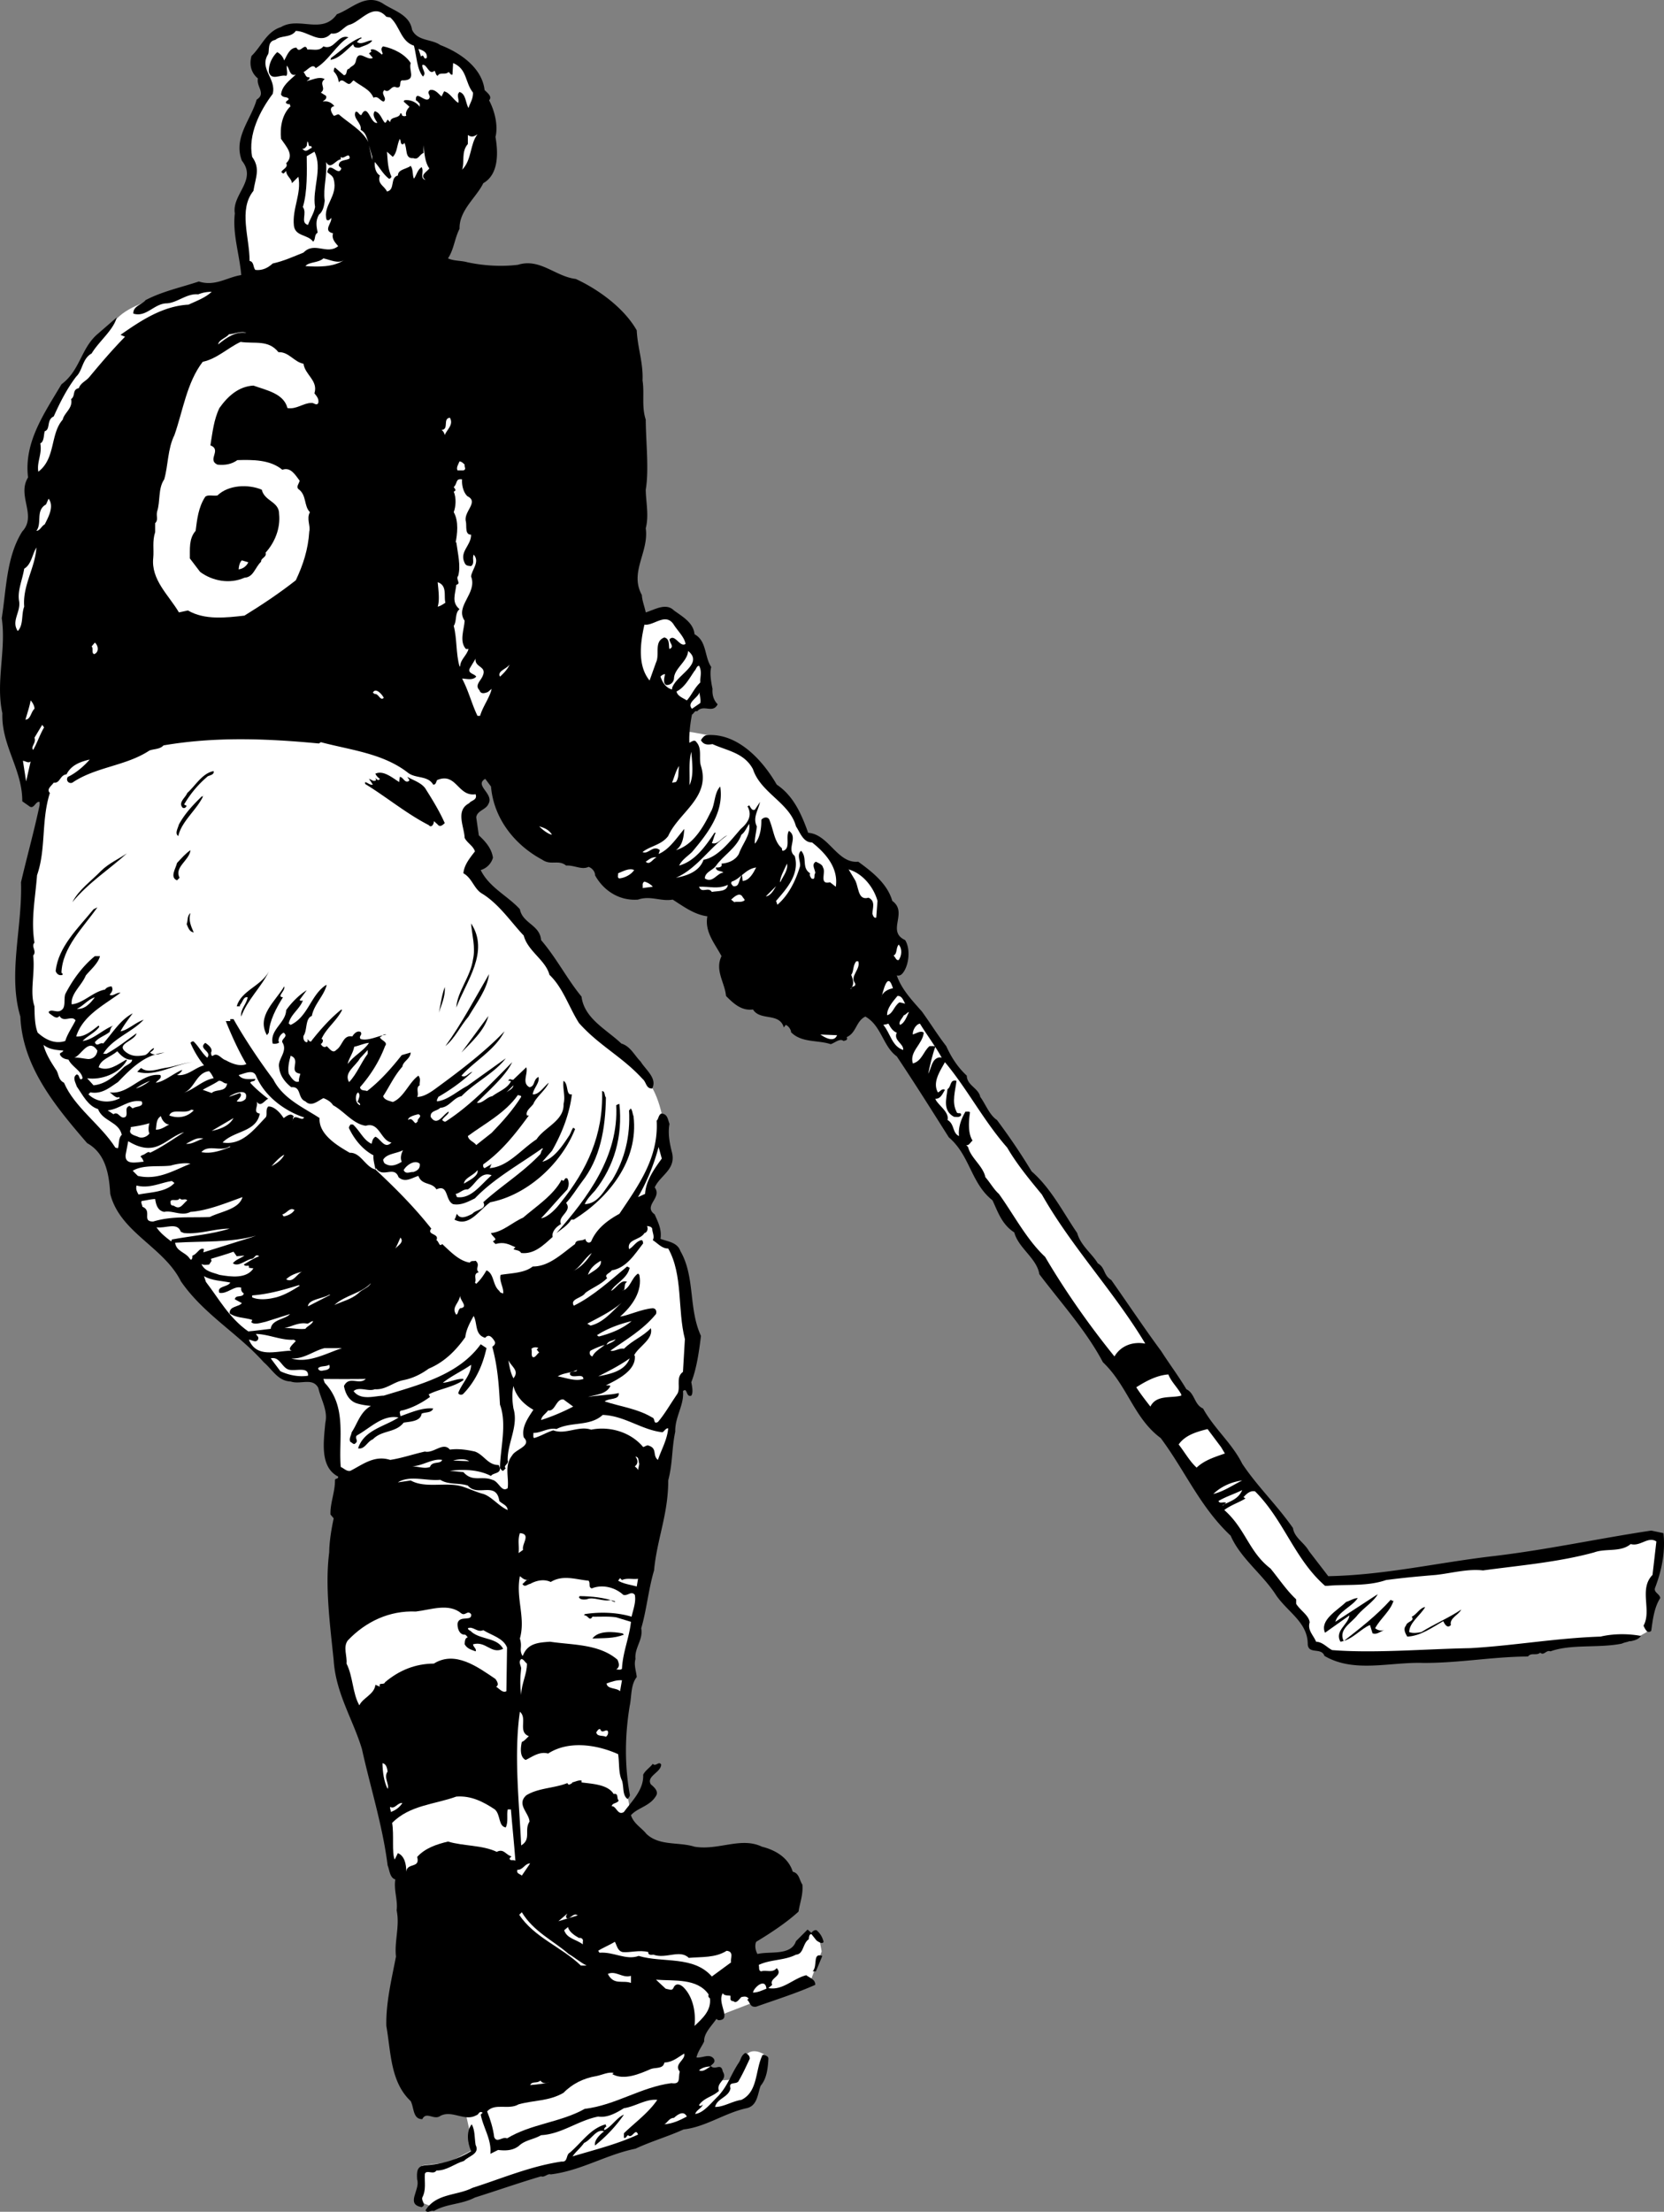 <svg xmlns="http://www.w3.org/2000/svg" width="259.158" height="344.232"><rect width="100%" height="100%" fill="#808080" stroke="none"/><path fill="#fff" d="m72.27 327.713 1.5 6.797-3.802 2-4.199.5-.3 5.703 2 .797 29.8-9.297 19.7-6.703 2-7.797s-2.227-1.476-3.2.797c-1.027 2.227-2.3 3.203-2.3 3.203l-5.7.297-35.5 3.703m53.699-27-2.199 3-7.5.797-8.3 4.203 4 5 14.3-5.5 1.7-4.5-.5-2.703-1.5-.297m-27.199-15-1.302-8-.699-9.203-6.8-16-16.7 5.703 4.7 35.297 20.8-7.797M67.77 202.01l23.198.703 9-13.5 3.5-13.5s-.476-5.226-3-8c-2.476-2.726-9.5-8.703-9.5-8.703s-4.726-9.023-7.699-12.5c-3.027-3.523-9.5-10.797-9.5-10.797l1.7-3s-2.477-1.976-2.2-4.203c.223-2.273 2-4.297 2-4.297l-3.3-5.5s-19.977-10.726-36-9c-15.977 1.774-29.2 10-29.2 10l-.5 11.297s-4.527 17.477-2.5 25.5c1.973 7.977 7 17 7 17l6.7 7 2.8 8 47.5 13.5m-33.999-157s-11.528.477-15.5 4.5c-4.028 3.977-6 7.703-6 7.703l-3.5 5.5-3 5.5s-.028 6.774-.302 7.5c-.226.774 22.301-8 22.301-8l6-22.703m72.199 68.703s6.774.774 8.801 2.297c1.973 1.477 5.2 6 5.2 6l3.3 3 2 4.703 3.7 2.5 4.8 9.797-23.3-2-15.5-4.5 11-21.797M194.77 230.51l11.198 15.203 18.801-1.703 33.5-5-1.8 15-2.7 1.5-9.3.203-22.7 2.297h-13l-4.3-2-1.5-4-14.2-18.297 6-3.203"/><path d="M64.168 4.612c.824 1.824 3.027 1.426 4.402 2.398 3.223 1.227 6.523 3.625 6.898 7 .524.528 1.227 1.028.7 1.602.925 1.726 1.425 4.023 1 5.699.425 2.426.527 5.824-1.899 7.2-1.074 2.226-3.777 4.226-3.699 7.1-.777 1.524-.875 3.227-1.8 4.602.925.422 2.023.325 3 .598 2.425.527 5.222.727 7.898.402 3.425-1.078 5.824 1.825 9 2.2 3.527 1.625 7.527 4.523 9.5 8 .125 2.722 1.027 5.023.902 7.8.324 2.024-.176 4.024.5 6.098.023 3.527.523 7.824 0 10.902.023 1.922.523 4.024 0 6 .523 3.723-2.578 6.825-.602 10.399.024.824.426 1.824.602 2.699 1.324-.375 3.125-1.574 4.398-.3 1.426 1.027 3.024 1.925 3.2 3.702 1.925 1.024 1.527 3.524 2.601 5.098-.277 1.027.024 2.527.2 3.402-.075 1.024.226 1.825.8 2.399-.777 1.523-2.176-.074-3.199 1.101-.375-.175-.477.325-.8.5-.278 1.422-.477 3.125-.403 4.399.328-.176.828-.574 1.101-.102.926 1.028.325 2.528.7 3.703 1.527 4.922-3.473 7.223-5.098 10.899-1.078 1.426-2.777 1.523-4 2.5.922.426 1.625-1.176 2.7-.301l-.2.602c1.625-.676 2.723-2.375 4-3.903-.078 1.028-.176 2.528-1.3 3.301 2.624-.773 4.222-3.473 5.398-5.898.726-1.176.527-2.977 1.5-4 .625 4.023-1.973 7.324-4.399 10.199-.777.726-1.574 1.226-2 2.101 2.426-.675 4.024-2.875 5.5-5.101h.2c-.274.523-.376 1.125-.602 1.601.926.325 1.527-.875 2.402-1.203-2.676 1.828-4.777 5.227-8 6.602 1.524-.274 3.625-.875 4.301-2.801 2.223-.375 4.125-2.875 5.797-4.8 1.027-.876 1.926-2.075 1-3.598.125.125.226.023.3-.102.227.324.426.926.903.7l.797-1.2c-.274 1.324-1.172 2.426-.5 3.8-.074.927-.375 1.927-.297 2.7.824-.973 1.023-2.473 1-3.7.324-.476 1.125-.573 1.297.102.625 1.524.726 3.325 1.902 4.297.024.227.024.426.2.403 1.226-.375.324-2.176.898-3.102 1.527 1.027-.473 2.824.902 3.902.824 2.825-1.277 5.125-2.902 7l.203.598c1.723-1.473 2.824-3.676 3.5-5.898.223-.676-.578-1.875.2-2.5 1.023 1.125.023 2.625 1.398 3.5-.176.324.125.625.199.8.726.325.328-.578.601-.8.024-.575-.675-1.375.102-1.801.422.226 1.023.426 1.098.898.527.727-.676 2.727 1.101 2.301l.899.7c.425-2.774-1.375-5.075-3.7-6.9-1.375.024-1.875-1.573-2.5-2.5-.976-3.675-5.476-5.175-6.699-8.898-1.375-2.578-4.074-2.875-6.3-3.902-.774.125-1.376.125-1.801-.598.125-.277.527-.777.902-.8 4.824-.375 8.723 3.925 10.898 7.699 2.727 1.824 3.926 4.824 4.899 7.5 3.226.226 4.527 4.824 7.8 4.5 2.227 1.625 4.528 3.426 5.301 6.101 2.524 1.825-.976 4.723 2 6.098.825 1.324.625 3.625-.199 4.902-.277.422-.574.723-1.101.598.726 2.125 2.324 3.824 3.902 5.602 1.324 1.824 2.422 3.625 3.797 5.398.828 1.824 1.828 3.324 3.203 4.602.023 1.523 1.824 1.925 2.098 3.3.824 1.125 1.425 2.825 2.601 3.598 2.024 2.727 3.723 5.227 5.399 8 3.027 2.625 4.925 6.426 7.101 9.602.524 1.925 2.324 3.222 3.2 4.699 1.226.726.824 1.824 2.101 2.601 2.625 3.723 5.223 7.625 7.797 11.098 1.226 1.926 2.726 3.926 3.902 5.902 1.324.625 1.223 2.422 2.598 3 1.726 3.125 4.527 5.422 6.101 8.598 2.426 3.625 5.325 6.324 7.899 10 .226 1.527 1.726 2.227 2.5 3.602l3 3.898c8.828-.176 16.828-2.074 25.5-3.098 8.426-.976 16.625-2.777 24.8-4l1.903.399c.324 2.926-.277 5.824-1.3 8.5-.278.726.722.926.8 1.601-.977 1.524-1.176 3.524-1.402 5.098-.575.527-.973-.273-1.2-.8 1.325-2.376-.773-5.673 1.399-7.9l.601-5.198c-1.273-.875-2.476.824-4 .398-1.574 1.324-3.875.625-5.699 1.3-5.574 1.524-11.574 2.024-17.3 2.802-2.376-.278-4.876.425-7.301.699-2.676.226-4.973.426-7.801.8-2.973 1.024-6.074.626-9.098.899h-.402c-4.774-4.176-6.375-10.176-10.899-14.7-.773-.175-1.375.427-1.8.9l.3.202c-.773.524-2.273 1.024-3.3 1.797 3.324 2.926 3.824 6.528 7.199 9.102 1.328 1.625 2.527 3.426 4 4.8v.7c.625 1.023 2.027 1.824 2.101 2.898-.375 1.227.625 2.028 1 3 1.024.027 1.727.926 2.5 1.301 6.625.527 14.524-.176 21.5-.3 6.727-.376 13.426-1.575 20.301-1.798 2.024-.476 4.324-.476 6.301-.101-.676.926-1.977.726-3 1.199-3.676.727-7.875.027-11.102 1.2-.675-.274-.976.726-1.601.202-.574.524-1.375-.078-1.899.598-5.476.027-10.773 1.027-16.3 1-5.176-.176-10.774 1.625-15.399-1.098-.476-1.375-2.476-.175-2.601-1.8.027-3.375-3.075-4.977-4.899-7.602-2.074-3.273-5.574-5.773-7.101-9.3-4.774-4.473-7.075-10.075-10.899-15.2-4.176-3.074-5.176-8.176-9-11.8-2.574-4.876-6.476-9.173-9.902-13.7-.375-2.473-3.274-4.074-3.899-6.5-1.976-1.273-2.574-3.273-3.398-5-3.375-2.676-3.477-6.973-6.8-9.8-2.575-4.075-5.278-8.376-8.102-12.598-2.176-1.575-2.375-4.778-4.899-6.2-1.476.723-1.375 2.524-2.902 3.2.226.523-.274.523-.5.597-.574-.472-1.375.328-2 .5-1.973-.672-4.574-.172-6.2-1.898.126.023-.175-.875-.8-1.102l-.297.403c-.676-2.375-3.676-.977-4.8-2.801-1.778.226-2.977-.875-4.2-2.102-.176-2.074-1.777-3.972-.703-6.199-.973-1.875-2.672-3.773-2.2-6.2-2.074-.273-3.773-1.573-5.398-2.6-1.875.327-3.476-.673-5.402 0-2.875.226-5.375-1.376-6.7-3.798.028-.476-.374-1.078-1-1.3-1.074.523-2.175-.278-3.5-.2-1.175-.976-2.374.024-3.699-.902-4.273-2.273-7.574-6.375-8-11.398l-.898-1.2c-1.777 1.024 1.422 2.325.5 3.899-.375.926-1.777 1.023-1.902 2.101l.402 2.797c1.125 1.028 2.023 2.125 2.2 3.5a2.803 2.803 0 0 1-1.903 1.903c1.328 2.722 4.226 4.023 6.101 6.097.426 2.227 3.125 2.426 3.301 4.801 2.426 2.824 4.024 6.027 6.301 8.8.422 3.427 3.922 5.126 6.2 7.302 1.425.425 2.023 1.824 3 2.8.823 1.325 2.624 2.625 1.8 4.2-.977.023-.875-.977-1.5-1.5-3.176-3.477-6.777-5.176-9.902-8.7-1.575-2.476-2.473-5.476-4.598-7.5-.578-2.277-3.375-3.675-4-6.101-1.977-2.074-3.875-4.977-6.602-6.602-1.175-.773-1.476-2.375-2.8-3.097.125-1.278.925-2.278 1.8-3.403-.273-.875-1.175-1.273-1.601-2.097-.074-1.778-1.473-4.278.703-5.403.324-.472 1.324-.472 1-1.398-2.777.426-2.977-3.477-6-2.2-.176.325-.176.723-.602.7-.875-1.477-2.773-.875-4-1.899-3.875-2.976-8.875-3.476-13.5-4.703l-.3.203c-8.176-.777-16.176-1.078-24.2.297-.574.625-1.476.528-2.199.801-3.676 2.426-8.375 2.527-12 5-.574.227-1.074-.375-.699-.898 1.223-.575 2.523-1.676 3.398-2.7-1.375.325-2.875.825-3.601 2.297-1.074.125-.973 1.426-2 1.301-.375.527-1.172 1.027-.598 1.602-1.375 4.324-.574 8.722-2 12.8-.277 3.625-.976 6.922-.402 10.5-.574.625.426 1.325-.2 2 .325 2.825-.574 5.625.2 7.899.027 1.324.027 2.926.5 4.101 1.226 1.125 2.726 1.825 4.3 1.297.325-1.074 1.028-2.074 1.602-3.199-.574-.875-1.875.426-2.5-.7-.476.626-1.074-.073-1.601-.398.027-.078-.075-.078-.098-.203.422-.574 1.324.227 2-.297.723-.476.324-1.675.598-2.5 1.125-2.175 2.625-4.277 4.601-5.902h.801c-.277 1.125-1.477 2.125-2.203 3-.672 1.625-2.375 2.824-2.2 4.5 1.825-.176 3.325-1.973 5.2-2.3.226-.376.726-.473 1-.5.328.527.027.925-.297 1.3.523.324 1.023-.375 1.7-.3-2.575 1.925-5.876 3.527-6.903 6.8 1.328.125 2.527-.973 3.5-1.7l.101.2c-.675.926-1.875 1.426-2.601 2.2 1.625-.173 3.125-1.774 4.8-2.4-.472.227-.472.727-.597 1-.777.626-1.676.825-2.3 1.602.323.825.823-.078 1.3.2 1.422-1.575 2.625-3.676 4.598-4.7-.676.922-1.375 1.825-1.899 2.797 1.125-.172 2.324-1.375 3.598-1.797-1.774 1.922-4.875 2.922-6.297 5.297h.5c1.625-.875 3.125-2.074 4.7-3.199-.278 1.227-3.278 1.625-1.7 2.902.922.723 1.824.723 3 .5.523-.175.824-.875 1.398-1.101.024.324-.375.523-.601.699.726.625 1.625.125 2.3 0-3.175.324-5.273 2.527-7.3 4.602-1.274.824-2.473 1.925-4.297 1.597l-.3.301c1.222 1.227 3.222 1.426 4.698.7.227.026.125-.173.102-.298-.477.325-.977-.375-1.5-.703 3.023.426 4.922-3.074 7.898-2.699.325.527-.476.824-.699 1.2 1.324-.173 2.625-1.376 4.098-2-.074.327-.473.624-.797.8 1.625.227 2.824-1.176 4.2-1.5a14.826 14.826 0 0 1-2.102-3.5c.125-.176.425-.375.601-.098.723.723 1.223 1.723 2 2.399.824-.977-1.476-1.375-.3-2.301.523.324 1.226.926.898 1.5.027.227.027.625.3.5.727-.574 1.325.527 2 .7.926.527 2.227 1.027 3.2.6-1.172-1.976-2.274-4.374-3.2-6.698h.7v-.301h.5c1.828 3.226 4.125 6.625 6.203 9.398 1.523 3.028 4.824 4.426 7.2 6-.177 2.625 3.023 4.426 4.698 5.403 1.727-.075 2.426 2.222 4 2.597-.074-.574-.375-1.472-.3-2.199-1.676-.875-2.973-2.473-3.801-4.2-.074-.273.125-.374.203-.6h.398c1.125 1.027 1.625 2.425 2.899 3 .125-.376.125-.774.601-1.098.825.324 1.426 2.023 2.5.898-1.675-.273-1.875-3.273-4-2.598-1.976-.277-3.375-2.277-5.101-3.203-.274-.472-.875-.875-1.5-1.097-.875.425-1.875 1.425-2.797.5-1.277-.477-.578-2.375-2.203-2.2-.973-.777-1.774-1.777-1.899-3.101-.273-1.274 1.426-2.477.5-3.899-.175-.578 1.024-.875.2-1.5-.575.325-.774.825-.801 1.297l.101.203c.024.125-.574.325-1 .2-.476-2.176 2.024-3.176 2.102-5.2.824-1.175 2.023-2.375 3.2-3.101l-1.102 1.5c.125.226.324.125.5.101-.473 1.325-1.973 2.223-2.2 3.598l.301.2c2.723-1.274 3.125-4.673 5.5-6.2h.098c-.375 1.625-1.973 3.027-2.297 4.8-1.078.427-.676 2.227-1.3 3.102-.075.325.023.922.5 1 .222-.078.124-.375.097-.5.226.223.527.625.703.2 1.324-1.676 2.922-3.477 4.598-4.801l.101.101c-.875 1.723-2.476 2.825-3.199 4.5.324.024.223.422.098.598l-.2.2c.227.327.426.527.801.402l.098-.102c.426.324.926 1.227 1.5.602 1.027-.676 1.027-2.375 2.5-2.102.226-.375.726-.973 1.3-.7.325.524-.374.626 0 1.102 1.227.325 2.626-.476 4-.703-.472-.172-.675.328-1 .403.126.523 1.325.722.801 1.398-.875 2.324-2.175 4.426-3.898 6.402.125.625.723.422 1.098.598 2.027-1.574 3.726-3.473 5.402-5.598l1.398-.402c-.074 1.027-1.175 1.324-1.3 2.2-1.274 1.425-1.973 3.027-3 4.6.226.626 1.027.727 1.5.9 1.726-.673 2.527-3.075 4-4.098.425.523.125 1.023.199 1.5-.672.324-.074 1.324-.399 1.8 1.125.024 2.325-.875 3.301-1.601 3.524-2.574 7.426-5.574 10.301-8.602-1.477 2.926-4.676 4.625-6.703 6.903.625.425 1.125-.477 1.703-.602-1.477 1.426-3.277 2.727-5.3 3.902-.075.223-.278.422-.2.7 1.625-.176 3.125-1.575 4.7-2.403l6-4.297c-1.778 2.325-4.778 3.723-6.903 5.899-1.274.226-1.875 1.726-3.297 1.8-.477.524-1.578.426-1.5 1.399 1.023 1.625 1.922-.375 2.797-.8.125.327-.774.827-1 1.3.226.227.426.324.601.2 3.825-2.473 7.024-5.876 10.301-9.2-1.074 2.227-3.676 4.426-5.5 6.3.824.227 1.524-.874 2.399-1 1.027-.773 2.324-1.175 2.902-2.3-.078-.176-.277-.074-.402-.098.226-.578.625.125.902-.3l1.898-1.801c.325.926-.773 2.426.5 3.101.926-.175.524-1.175 1.399-1.601.226.926-.774 1.726-.899 2.699.926.125 1.727-1.176 2.5-1.8-.476 1.124-1.976 2.226-2.398 3.3-.375.527-1.277 1.125-1 1.8h.297c-2.074 2.825-4.172 5.524-7.098 7.602-.074.325.024.524.2.598l1.199-.7c-.375.227-.176.727-.598.7 2.922-.074 5.023-2.875 7.5-4.5 1.223-1.875 4.324-2.875 4.2-5.5.323-1.176-.177-2.473 0-3.598.823.524.323 2.325 1.3 2.098-.375 3.125-1.578 6.125-3.102 8.8l-1.5 1.7c1.825-.473 3.125-2.473 4.2-4.098.226-.375.324-.777.601-1.203l.301.203c-2.176 5.524-7.578 10.325-13.203 11.399-1.774 1.226-3.274 3.926-5.598 2.699.223-.273.223-.574.399-.898.527 1.023 1.726.324 2.402 0 .523-.676 2.324-.676 1.7-1.801 2.823-2.574 6.124-4.574 8.898-7.5.125-.274.125-.574.402-.801l-.102-.098c-3.574 2.524-7.574 4.723-10.5 7.797-1.074.527-2.175 1.125-3.398.902-1.277-.574-.676-3.175-2.602-2.3-.675-1.176-2.273-.575-2.8-2.102-1.075.328-2.075 1.125-3.098.203-.676-1.875-2.477.223-3.5-1.402l-.102.2c3.227 3.026 6.024 5.827 8.7 9.202-.774 1.024 1.324.723.8 1.797.426.227.426 1.125.899.602 1.328 1.226 2.625 2.625 4.3 2.898.227-.375.626-.172.903-.297.824.723-.176 1.223.5 1.797-.977.227-.277 1.125-.602 1.602l.2.199c.625-.574 1.125-1.274 1.601-2.098 1.223.524.926 2.324 2 3.2.125.324.426.324.598.398.125-.875-.672-1.973-.399-2.899 1.727-.277 3.727-.277 5-1.3 2.524.023 4.524-1.977 6.602-3.5.125-.774 1.023-.375 1.598-.801.027.426.527.824.902.402.824-1.976 2.523-3.277 4.398-4.3 2.926-4.376 6.125-8.676 5.801-14.5.324-.278.223-.778.7-1.102 1.023.027 1.023.926 1.3 1.601-.277 1.524.024 3.024.399 4.5.625 2.625-1.875 3.524-2.7 5.399 1.227 1.625-1.875 2.824 0 4.2.524 1.226 1.125 2.327.899 3.8 1.125.426 2.625.527 3.101 1.902 2.325 4.024 1.227 8.922 3.2 13.2-.274 2.324-.676 5.124-1.5 7.199.125.726.324 1.625 0 2.101-.875.324-.575-1.375-1.301-.703.226 2.125-1.274 4.027-1.2 6.3-.574 2.727-.374 4.825-1.097 7.602.023 5.223-1.777 9.223-2.203 14-.875 2.926-1.172 6.223-2 9 .328 1.825-1.074 3.024-.899 4.801-.273.922.125 1.922.2 2.797-.973 1.227-.774 3.027-1.098 4.5-.777 4.727-.777 9.328 0 13.703.125.324-.176.524-.3.797-.876-.574-.575-1.875-.903-2.898-.574-1.176-.375-2.676-.598-4.102-3.277-1.473-7.676-2.172-10.902-.098-1.375-.375-2.473.524-3.5 1-.973-.476-.774-1.976-.598-2.8.426-.176.625-.477 1.098-.899-1.774-.676-.172-2.777-1.399-3.8-.976 6.722-.074 14.425.2 20.8 1.625-.976.425-2.375 1.3-3.703-.074-1.375-2.074-2.672-.5-4.098 1.926-1.175 4.325-1.074 6.399-1.902.226.527.527.027.8 0l-.097-.098c.523-.074.922-.375 1.5-.3v.3c1.723.223 4.125.325 5 1.801.824-.176.422.723.797 1-.274.524-.973.324-1.098.899.723-.075.926 1.523 1.899.898 1.226-1.672 3.125-3.473 3-5.797.324-.676 1.027-1.078 1.5-1.703.425.527.925-.473 1.3.102.024 1.226-2.375 1.824-1.601 3.101.625.524 1.226 1.125.8 1.797-.972 1.625-2.874 1.828-3.898 3 .426 1.328 1.625 1.926 2.399 2.902 2.027 1.926 5.027 1.223 7.5 2 3.726.625 7.226-1.574 10.5 0 2.125.524 4.125 1.723 4.8 3.899 1.024.226 1.024 1.324 1.5 2 .125 1.625-.375 2.726-.601 4.2-1.875 1.726-4.473 3.425-6.598 4.702-.277.625-.074 1.422.2 1.899 1.925-.477 5.226.324 6-2l1.8-1.801.598.5c.226-.274.527-.473.8-.399.626.524.926 1.125 1.102 1.801-.176.422-.777.024-1.101-.203l-.801-1c-.375.027-.375.527-.399.8-.976.626-.773 2.325-2 2.403-1.773.922-3.976.723-5.8 1.598.125.426-.075.926.402 1 .723-.274 1.723.324 2.398-.5 1.125 1.226-1.273 1.527-.699 2.601l-.601.5c2.226.426 3.824-1.476 5.902-2 .523.426 1.422.625 1.398 1.5-2.976 1.325-6.175 2.325-9.199 3.399-.976.125-.875-.574-1.402-1.098.125-.078.226-.078.203-.203-.375-.375-.676-.273-1.102-.2-.375.325-.773 1.126-1.3.602-.176.125-.274-.074-.399-.199v-.601c-.375-.075-.976.023-1.199-.399-.977 1.524 1.523 4.223-.703 4.2l-.297-.2c-.676 1.024-1.977 2.223-1.902 3.5-.375.824-.973 1.524-1.2 2.5.926.125 2.024-.676 2.7.2.324.523-.176.824-.5 1.097.726.828 1.625-.574 1.902.902.824 1.325-1.078 1.625-.602 3-.976.926-2.273 1.024-3.101 2.2.125.324.527.023.601-.102-.175.625-.976.828-1.199 1.5 1.324-.172 2.426-1.672 3.598-2.797 1.527-1.676 1.926-3.277 3.203-5.203.324-.473.324-1.074 1-1.5.324.125.723.426.7.902-.575 1.223-1.075 2.325-1.7 3.399-.277.726-1.676.027-1.3 1.2-.278 1.425-2.075 1.526-2.403 2.901 1.328.024 2.625-.875 4.101-1.101 2.625-1.274 2.125-4.676 3.301-7 .426.027.926.226.899.601-.075 1.524-.274 3.125-1.2 4.2-.476 1.226-.476 3.125-2.199 3.5-3.375.726-6.375 2.925-9.8 3.3-2.477 1.125-4.977 1.825-7.5 3-4.575.926-8.477 3.426-13.2 4-.476-.175-.976.524-1.5.301-3.476 1.024-6.875 2.223-10.3 3.297-2.176 1.125-4.376.926-6.399 2.102-.477-.176-.977.425-1.3-.102 1.624-2.672 4.925-2.273 7.3-3.5 4.625-1.473 9.023-3.375 13.898-4.098 1.024.125.625-1.074 1.301-1.402 1.926-1.672 3.223-3.773 5.598-4.398-.074.226.027.226.101.3-.175.125-.375.325-.398.5l.098.098c1.125-.574 1.925-1.972 3-2.398-1.176 1.726-2.774 3.426-4.5 4.8-.176-.777.726-1.675 1.402-2.199-1.176-.476-1.977 1.324-3.102 1.797-.574.828-1.273 1.328-1.8 2.102 3.226-.977 6.925-1.875 10.199-3.399-.375-1.078-.875.524-1.399.2l-.199-.102c-.176.125-.277.527-.601.402v-.703c1.726-1.672 3.824-3.172 5.199-5.2-1.774-.175-3.375 1.028-5.2 1.302-1.175.726-2.574 1.523-4 1.3-3.175.625-5.675 2.723-8.898 2.899-1.277.726-2.476.726-3.5 1.7-.976.726-2.074.726-3.199.6l-1.203.602c.226-2.176-1.074-3.976-1.5-6.101l.3-.301c-.574-.375-.574.324-1 .402-1.773 1.024-3.773-.875-5.597.098-.977.727-2.176-.773-2.8.5-1.477.027-1.278-1.773-1.802-2.8-3.175-2.973-3.074-7.575-3.8-11.7-.075-3.676.824-7.273 1.5-10.8-.274-2.376.625-4.774.101-7.2.223-1.473-.476-3.176-.199-4.8-.875-.274-.875-1.376-1.203-2.2-.774-6.176-2.672-12.074-4-18.098-1.375-4.578-4.074-8.675-4.399-13.8-.574-5.575-1.375-11.575-.699-16.801.024-1.676.324-3.574.7-5.301l-.5-.598c-.075-1.777.726-3.476.699-5.402.125-.273.527-.074.5-.5-2.875-1.473-2.274-5.375-2-8.398.425-1.875-.676-3.575-1.098-5.403-.875-1.672-2.777-.472-4.3-1-1.977-.074-2.778-1.773-4.2-3-3.977-4.472-9.375-7.472-12.902-12.597-2.676-5.375-9.473-7.575-11-13.602-.176-2.973-.676-6.273-3.598-7.898-5.078-5.875-10.078-11.977-10.402-19.7-1.973-6.578.324-13.777.101-20.902.926-3.973 2.024-7.875 2.899-12v-.5c-.676-.176-.875 1.324-1.7.602l-1-.7c.024-4.976-3.273-8.675-3.101-13.703-1.074-4.875.625-9.875-.098-14.797.723-4.578.723-9.578 3.2-13.5 2.324-2.476-.876-5.578.898-8.402-.672-5.473 2.527-9.973 5.203-14.5 2.922-2.176 3.023-5.574 5.598-7.8l3-2.598c-.473 1.925-2.774 3.722-3.899 5.597-1.476.828-1.375 2.625-2.402 3.602-1.473 1.926-2.574 4.125-3.5 6.199-1.172.527-.473 2.027-1.399 2.3-.175.524-.074 1.626-.699 1.9.324 1.624-.574 2.925-.3 4.402 2.726-2.075 1.824-5.875 3.8-8.102.223-1.074 1.625-1.773 1.301-3.2.723-.476.125-1.476 1.2-1.698.323-.875 1.124-1.075 1.698-1.801 1.727-2.074 3.426-4.074 5.5-6.2l-.699-.3c3.125-2.176 6.524-4.477 10.598-4.7 1.226-.574 2.625-1.074 3.601-2-.875.024-1.375.126-2.101.399-1.774-.176-3.274 1.324-4.899 1.402-1.976.024-3.175 2.223-5.199 1.598-.074-1.176 1.324-1.375 1.899-2.098 2.625-1.375 5.527-1.976 8.3-2.902 2.524.824 4.426-.676 6.602-1-.277-3.273-1.375-6.375-1-9.598-.477-2.976 3.523-5.175 1.098-8.203-1.375-3.574 1.425-6.375 2.3-9.5 1.524-.972-.074-1.972.2-3.297-1.075-.875-1.375-2.175-1-3.5 1.625-1.578 2.324-3.777 4.601-4.5 2.824-1.675 6.426 1.223 8.7-2 2.226-.777 4.425-3.277 7.101-1.703 1.625 1.125 4.223 1.727 4.598 4.102"/><path fill="#fff" d="M60.77 2.713c1.523 1.325 1.624 3.723 3.698 4.399.426 1.523.426 3.625 1.399 4.8.625-.574-.172-1.074-.098-1.8.723-.274 1.024 1.726 1.899.898.226.227.125.625.5.801.324-.676 1.125-.074 1.699-.598.226.125.328.524.601.399l.102-1.801c2.223.926 1.824 3.027 3.098 4.602.027 1.023-.473 1.625-.7 2.398-.476-.773-.375-2.176-1.398-2.5-.578.527.023 1.125-.203 1.7-.774-.473-1.274-1.575-2.2-1.798l-.398.797c-.476-.375-.976-1.172-1.8-1-.676.528.324.828-.2 1.403-.676.523-2.074-1.477-2 .199.324.125.426.426.598.5v.5c-.473-.676-1.473-1.176-2.399-1l-.101.199.902.8c-.375.427-.676.927-.5 1.4-.176.124-.777.124-.699-.298l-.203-.101c-.172.926-1.574.426-1.598 1.398l-.402-.398c-.172.226-.172.426-.399.5-.476-.375-.675-1.574-1.601-1.801-.473.625.125 1.324.402 1.8-1.074.325-1.476-3.273-2.5-1.198-.375.023-.476-.676-.902-.5-.473 1.023 1.027 1.722.8 2.8.825.422.926 1.223 1.2 1.899-.973-1.875-2.973-2.875-4.598-4.301-.277-.074-.476.227-.8.2-.274-.376-.876-1.274.101-1.5-.375-.473-.977-.876-1.8-.7.124-.176.722-.375.5-.898l-.802-.5c.926-.676-.375-1.375.602-2.102-.875-.473-1.875.125-2.8.3.124-.175.523-.175.398-.6-.575.124-.575-.473-.899-.798.524-.175 1.426-1.476 1.899-.601 2.027-1.176 3.226-3.676 5.101-4.801-1.676-.574-2.176 2.125-3.902 1.402-.672.825-1.574.422-2.5.5-.375-1.277-1.172.825-1.7-.3-1.074.023-1.472 1.222-1.898 2-.176-.477-.476-.977-1.101-1.301-.774.726-1.375 1.926-1.301 3.101.426 1.422 1.828.325 2.703.598.324-.273.023-.973.098-1.598.425.422.425 1.723 1.402 1.399-.875.824-2.176 1.726-2.3 3.101.323.625.925.223 1.198.7-.074.222-.273.222-.398.398-.176.324.223.324.297.402h.3c-.074.223.028.223.102.297-1.375 1.328-1.676 3.328-1.5 5.102.824 1.226 2.125 2.523.801 3.8.523.825-1.477 1.223-.402 1.598l.402-.398c.023.824.824 1.125.898 1.898l1-1c.524 2.625-.976 4.926-.699 7.602.223 1.726 2.125 1.324 3 2.5.426-.375.125-1.074.7-1.399-.176-.976-.376-1.777.199-2.8.625-.477.824-1.375.902-2.2-.277-1.976.422-3.875.2-6 .722 1.325 1.523-.375 2.3-.402v-.398c.422.523 1.324-.875 1.398.199-.273.426-1.773.125-1.699 1.199l.399.402c-.473 1.422-1.875-1.375-2.2.598.426.324.926.625 1 1.102.727 2.625-1.773 4.125-1.101 6.3.328.223.527-.078.703-.3.223.722-1.375 2.023.297 2.398-.274.926.426 1.527.8 2-1.773 1.426-3.675-.773-5.398 1-1.574.625-3.074 1.324-4.8 1.7-.774.726-1.676 1.124-2.7 1-.375-.376-.176-1.274-.902-1.4.027-3.573-1.774-7.976.601-10.898.325-2.078 1.125-3.476-.199-5.3-.676-3.477 1.223-7.176 3.2-9.801.624-2.375-2.176-3.875-.7-6.2.223-.574-.176-1.976 1.098-2.199.926-.777 2.426-.277 3.203-1.402 1.922.027 3.824 2.227 5.5.402 1.422.223 1.922-1.175 3-1.402 1.723-.574 3.625-3.473 5.598-1.2l.601.102"/><path d="M56.27 6.01c-.376.028-.477.426-.7.5.723.625 1.824-.375 2.398-.199-.375.625-1.375.824-2 1.102-.375.023-.875.023-.898-.403l-.102-.097c-1.074.925-2.175 2.222-3.5 2.398l.102-.3c1.523-1.075 2.922-2.575 4.7-3.2v.2m7.698 3.8c-.375 1.125.926 2.625-1.101 2.7-.973-.173-.074 1.226-1.098 1.1-.875-.476-1.074 1.024-1.902.4-.672.624.527 1.226-.098 1.8-.574-.074-.875-.973-1.601-.598-.575-1.375-1.973-1.777-3.098-2.703-.375.227-.477.828-1.102.403-.273-.176-.675-.575-1-.301l-.199.199c-.074-.574-.277-1.176-.8-1.7.023-.175.023-.476.199-.6l1.402 1.202c.625-.078.223-.976.797-1 .426-.578.926-.375 1.101-1.402.426-1.676 1.727.227 2.602-.3l-.602-.7.399-.3c-.074-.075-.172-.075-.098-.298.524-.175 1.125.325 1.5.598.125.125.125.227.301.102.125-.176-.477-.778.098-1.2 1.625.325 3.425 1.223 4.3 2.598"/><path fill="#fff" d="M66.468 9.01c-.574.426-.375-.773-.898-.199l-.402-1.2c.726.227 1.425.524 1.3 1.4m5.5 17.402c.426-1.176-.175-2.778.899-4V21.01c.625.426.926.227 1.5-.097-1.172 1.425-.875 4.023-2.399 5.5m-9.101-4 .101-.2c.524.922.024 2.524 1.399 2.399.828.324.926-.574 1.601-.801v-1.2c.125 1.227.227 2.727.899 3.602-.375.524-1.473 1.024-.7 1.7l.102.097c-.976-.273-.176-1.273-.601-2-.676.426-.774 1.227-1.2 1.801-.273-.574-.074-1.375-.5-2-.675.527-1.976.527-2 1.5-1.273.324-.375 2.227-1.699 2.5-.375-.875-1.574-1.176-1.101-2.5-.676-.375-.875-1.375-.801-2.098.828.922 1.226 1.825 2.203 2.598.223.027.324-.176.398-.3-.574-1.274-.574-2.376-.699-3.9l.899.802c.726-.676.625-1.875 1.101-2.801.223.324.024 1.023.598.8m-14.399.301c.024.223.125.223.102.297-.477.125-.875.828-1.402.203l-.098-.101c.324.125.523-.176.7-.399l.097-.703c.328.227.027.926.601.703m9.5 2.2-.5-2.301.5 1.8zm-8.898 7.3c-.176 1.024-.777 1.825-1.102 2.797-1.273-.375-.074-1.773-.8-2.797.726-2.375.625-5.578.601-7.902l1.2-.7c1.324 2.626-.376 5.825.101 8.602m4.598 8.2c-1.676 1.222-4.274 1.125-6.098 1 .523-.676 2.023-.477 2.797-1.2 1.125.223 2.328.922 3.3.2m-15.3 11.398c-1.672-.273-3.074.727-4.399 1.8.125-.773 1.227-.976 1.7-1.6.726.027 1.925-.575 2.699-.2m5 3c1.625-.074 2.426 1.527 3.902 1.8.223 1.727 2.324 2.626 1.7 4.602.425.524.726.922.601 1.5-.277.524-.676-.078-1.102 0-1.273.024-2.273 1.024-3.699.797-.574-2.273-3.277-2.773-5.3-3.5-2.274.125-3.977 1.625-5.301 3.5-.875 1.828-1.075 3.828-1.399 5.801 1.824.727-.574 2.227 1.098 3 1.226.125 2.226-.074 3.101-.7 2.426-.073 5.125-.073 7 1.5 1.325-.476 2.024.825 2.7 1.7-.075.426-.575.926-.2 1.3 1.325.927.825 2.626 1.801 3.602-.574 1.024.125 2.125-.101 3-.176 2.825-.973 5.223-2.098 7.598-2.578 2.027-5.277 3.824-8 5.5-2.875.324-6.176.727-8.8-.8l-1.403.3c-1.574-2.676-4.375-5.074-4-8.5.125-1.273-.172-2.574.3-4v-1.398c.528-.477.126-1.075.301-1.801.524-1.574.125-3.574 1.102-5 .625-2.074.523-4.774 1.598-6.899 1.324-3.777 1.925-8.175 4.402-11.402 2.223-.473 3.922-2.176 5.898-3.098 2.227.325 4.325-.375 5.899 1.598M69.27 67.713c-.075-.277-.177-.578-.5-.8 1.222-.075.124-1.778 1.3-1.903.625 1.125-.477 1.828-.8 2.703m3.097 4.598c-.074.426.328.727-.2.902h-.898c-.277-.375.125-.976.301-1.402.324.027.523.227.797.5m-.399 2.301c-.074.726.125 1.926.801 2.601 1.926.922-.676 2.422-.199 4 .125.723-.176 2.024.797 2 .027 1.723-1.875 2.625-1 4.399.226.523.625.426 1 .5.625-.477.125-1.074.402-1.801 1.024 1.125-.277 2.324-.402 3.402 1.027 2.625-2.574 4.625-1 6.899-.074 1.324-.875 3.226.203 4.398h.398c-.273 1.028-1.273 1.625-1.3 2.703h-.098c-.578-1.976-.375-4.277-.902-6.3.527-.778.125-1.977.902-2.602-1.277-1.074-.676-2.273-.5-3.8.824-.173-.176-.876.297-1.4.426-1.573-.074-3.476-.297-5.198h-.102c.227-1.176.524-3.278-.3-4.7.324-.875.425-2.175 0-3.203.527-.172.125-.472 0-.699.625-.574.226-1.375 1.3-1.2"/><path d="M40.77 76.213c.425 1.825 2.722 1.825 2.698 3.797.227 2.227-.675 4.426-2.101 6 .226.727-.774.828-.7 1.403-.972.925-1.175 2.425-2.597 2.5-2.277 1.023-4.977.523-6.902-.903l-1.598-2.097c.023-1.477-.176-3.075.898-4.301.227-1.774.426-3.676 1.5-5.301.426-.375 1.227-.074 1.899-.2 1.726-1.675 4.828-1.773 6.902-.898"/><path fill="#fff" d="M6.968 81.612c-.476.226-.773 1.023-1.3 1 .925-1.176-.176-3.176 1.5-4.102l.402-.898c.922 1.226-.078 2.926-.602 4M3.77 94.413c-.477 1.222-.075 2.824-1 3.8-1.075-1.578.523-2.976.198-4.703-.273-1.574.524-3.273.801-5 1.125-.672 1.223-2.172 1.899-3.297-.176 3.125-2.176 5.922-1.899 9.2m34.899-6.903a1.892 1.892 0 0 1-1.5 1.102c.027-.375.125-1.074.5-1.399l1 .297m30.699 6.301c-.375.227-.774.527-1.2.602.325-.977.126-2.477 0-3.801 1.528.523.926 2.125 1.2 3.199m37.403 6.402c-.876.625-1.677-1.675-2.5-.703.023.625.823 1.125 0 1.5-.177-.472.124-1.574-.802-1.797-1.675.625-.675 2.625-1.3 3.899l-1 2.8c-1.875-2.277-1.473-5.777-.801-8.699 1.426.223 3.226-1.875 4.5-.101.625 1.023 1.726 2.023 1.902 3.101m-91.902 1.5c-.074.024-.2.098-.2.098-.472-.176-.074-.875-.398-1.2l.5-.6c.426.327.723 1.226.098 1.702m89.801 5.399v.199c-.973-.273-1.473-1.074-1.801-2 .125-.176.426-.375.703-.398-.078.523-.375 1.425.2 1.699.624.023 1.124-.375 1.198-1 .024-1.574 2.125-2.676 2.2-4.301 2.527 2.027-1.875 3.727-2.5 5.8m-29.5-1.898c-.274.723-1.274 1.422-.5 2.2.226.722.925.425 1.3.3l.602-.5c-.277 1.325-1.375 2.723-1.8 4.2h-.403c-.875-1.778-1.375-3.875-2.399-5.801.727.023 1.625.324 2.2-.301-.274-.473-1.375-.473-1-1.3l.902-1.5c-.176 1.425 1.824 1.124 1.098 2.702m2.699.098c-.473-.875 1.027-1.176 1.5-1.898-.274.722-.973 1.425-1.5 1.898m31.203.902c-.977.922-1.375 2.024-2.102 2.797-.574-.375-1.476-.672-1.601-1.398 1.226-.574 2.027-2.074 2.8-3.2.227-.175.325-.777.7-.8.527.926.125 1.824.203 2.601m-49.3 2.399c-.575.523-.778-.676-1.403-.602l-.297-.199c.422-.875 1.422.227 1.7.8m49.3.802-1.3.898c-.876-.973.925-1.676 1.198-2.598-.074.422.227 1.024.102 1.7m-103.703.898c-.574.527-.574 1.625-1.399 1.7.227-.876.625-1.973.801-3 .324.327.625.925.598 1.3m1.5 2.902c-.672 1.125-1.074 2.422-1.7 3.5-.472-.476.528-1.078.2-1.902l1.203-2 .297.402m100.5 9c.125-1.675-.172-3.375.3-5.203.126 1.727.426 3.727-.3 5.203M4.77 118.51l-.7 3.102-.5-3.2c.422.024.824.426 1.2.098m101 .703c-.177.922.023 1.825-.5 2.5l-.602.098c.324-.773.625-1.973 1.101-2.598"/><path d="M33.27 120.01c.124.528-.477.625-.903.801a16.815 16.815 0 0 0-3.7 4.402l.403.2c-.176.425-.578.425-.703.199-.574-.774.527-1.477.8-2.2 1.227-1.074 2.325-3.074 4.102-3.402m28.899 1.703.101-.8c.524.023.723.925 1.301.699.422-.176-.078-.477-.102-.7.825.524 2.325.926 2.899 2 1.027 1.626 2.125 3.426 2.902 5.2-.375.324-.777.726-1.199.101-.176-.078-.277-.277-.5-.402.023.426-.375 1.125-.8.602-3.477-1.778-6.575-4.375-9.903-6.403v-.297c.426.125.828.524 1.203.399l-.602-.899c.426.125.727.524 1.102.2.023-.075-.078-.176-.102-.301.227.125.426.523.7.101-.274-.175-.575-.476-.7-.8 1.227-.575 2.625.625 3.7 1.3m-34.398 8.399c-.575-.375-.075-1.176.097-1.801.926-1.676 2.125-2.973 3.601-4.398l.102.097.2-.398c-.876 2.226-3.477 4.125-4 6.5"/><path fill="#fff" d="M115.07 132.913c-.578 1.023-1.676 1.425-2.703 1.5.226.625-.574.625-.899.597.125.727.825.426 1.2.801-.973.027-1.676 1.727-2.899.902.024-.976 1.223-1.277 1.7-1.902 1.124-1.676 3.226-2.773 4-4.898.523-.375.824-1.075 1.199-1.7.324 1.723-1.075 3.125-1.598 4.7m-29.102-3c-.574-.075-1.476-.778-2-1.301.825.226 1.524.523 2 1.3"/><path d="M29.668 132.311c-.176 1.625-2.575 2.625-1.7 4.3l-.398.4c-1.176-.473-.176-1.876 0-2.7.723-.773 1.324-1.473 2.098-2m-18.398 8.102c1.023-1.977 2.823-3.176 4.5-4.903 1.222-1.172 2.624-1.773 4-2.699-2.778 2.527-5.977 4.527-8.5 7.602"/><path fill="#fff" d="M102.27 133.413c-.575.222-1.075 1.324-1.7.699.422-.274.922-.774 1.7-.7m19.3 3.801-.102.098c.024-.773.625-1.875 1.102-2.898.223.925-.578 1.925-1 2.8m-3.8-2.203c-.477.926-1.075 2.028-2.102 2.102l-.098-.899c-.578.524-.277 1.922-1.402 1.7-.075-.176-.473-.375-.2-.7 1.426-.476 2.125-1.976 3.801-2.203m-18.999.403c-.477.722-1.477 1.222-2.302 1.3-.375-.078-.175-.476-.199-.8.723-.278 1.723-.875 2.5-.5m37.899 4.8-.2 2.598c-.375.125-.476-.273-.601-.598.027-.875.527-1.976-.598-2.5-1.777.524-1.476-1.875-2.199-2.902l-.902-1.5c2.226.625 3.925 2.824 4.5 4.902m-35-2.203-1.598.203c.125-.175-.176-.777.297-1 .527.125 1.125.524 1.3.797m11.7-.297c-.172 1.125-1.574.922-2.5 1.098-.574-.875-1.574.324-2-.8 1.625-.075 2.926.425 4.5-.298m5.903 1.797 1.597-1.597c-.274.425-.774 1.523-1.598 1.597m-3.301.602c-.476.426-1.175.125-1.601.3l-.5-.402c.426-.375 1.328-1.273 1.8-.398.126.226.325.324.301.5"/><path d="M9.57 151.413c.223.023.125.222.2.3-.575.223-.977-.175-1.102-.601.425-3.774 3.425-6.574 5.902-9.602l.598-.297c-2.176 3.125-5.473 6.223-5.598 10.2m20.598-6.301c-.676-.074-.875-.774-1.098-1.301.223-.473.023-1.273.598-1.7-.375 1.126.125 2.126.5 3m40.902 11.7c.125-2.473 2.223-4.773 2.598-7.5.425-1.875-.176-3.875-.301-5.598 2.926 4.422-.774 9.024-2.297 13.098"/><path fill="#fff" d="M139.968 149.413c-.375.125-.476-.375-.8-.7.625-.277.324-1.175.8-1.703.625.727.426 1.828 0 2.403m-6.3.199c.425 1.226-1.375 2.324-.5 3.398.226.727-.676.328-.598.903h-.102c.625-.676.426-1.375.102-2.2.422-.476.223-1.476.797-2.101h.3"/><path d="M41.867 151.213c-1.172 2.422-3.375 4.422-4.297 7-.176-1.175.824-1.875 1-3-.676-.175-.777.825-1.203 1.2v.199h-.5c.726-2.477 3.726-3.074 5-5.399m31.101 7c-1.375 1.625-2.074 3.325-3.601 4.598 2.527-3.473 4.625-7.473 6.8-11.2-.273 2.325-1.972 4.524-3.199 6.602"/><path fill="#fff" d="M139.07 153.811c-.777.125-1.676.625-1.8 1.402.222-.578.925-4.375 1.8-1.402"/><path d="M44.07 155.213c-1.078 1.723-2.078 3.625-2.203 5.5l-.297.399c-1.676-2.977 1.324-5.274 2.7-7.602.222.727-1.278 1.625-.2 1.703m24.297 2.399c.226-1.176.426-2.676.902-4 .125 1.523-.574 2.824-.902 4"/><path fill="#fff" d="M140.968 156.213c-.273-.078-.574-.175-.898-.203-.875.625-.977 1.727-1.902 2-.075-1.074.925-2.172 1.601-3 .723-.074.926.727 1.2 1.203m-126.199-1c-.677.922-1.575 1.922-2.802 1.797.926-.375 1.727-1.472 2.801-1.797m126.801 2.297c-.375.727-.676 1.727-1.402 2-.274-.472.324-.972.601-1.5.324-.074.524-.472.801-.5"/><path d="m71.867 163.811 4.203-5.7c-.578 2.227-2.676 4.126-4.203 5.7"/><path fill="#fff" d="M139.668 160.713c-.575 1.223 1.125 1.723 1 2.7-1.774-.575-1.973-2.575-3.098-3.903.223-.074.523-.074.797-.199.328.625.726 1.227 1.3 1.402m3.603-1.402c1.124 1.824 2.425 3.527 3.398 5.3-.575-.175-1.075.227-1.301.602-.375.625-.473 1.325-.797 1.899.223-1.176.625-2.875 1.098-4.2-.176-.175-.575-.074-.899-.101-.976.824-1.176 2.324-2.601 2.7-.575-1.876 1.527-2.973 1.699-4.798-.473-.375-1.172.125-1.7.297-.074-.574.426-1.574 1.102-1.699m-12.902 1.801c-.473 1.226-1.973.324-2.598-.102l2.598.102m-72.899 1.199c-.875 1.324-2.476 2.027-3.3 3.3.027-.675.824-1.675 1-2.698.824-.176 1.625-.575 2.3-.602M9.867 163.51c-.172.426-.672.227-.5.703.328.524.828.625 1.3.7.528 1.125 2.028 1.722 2.2 2.898-.473.527-.473-.273-.7-.5l-.199-.098c-.773.422-.175 1.324 0 1.899.926 1.324 1.727 3.023 3.301 3.5.723 1.925 3.223 1.925 3.7 4-.575.523-.376 1.425-.602 2.101l-.399-.101c-2.273-3.575-6.375-6.274-8-10.102-.976-.473-.773-1.473-1.3-2.098-.774-1.175-1.575-2.476-1.899-3.8.824.726 2.125.824 3.098.898m5.301 0c-.075.828-.774 1.426-1.598 1.301-.676-.074-1.477-.273-2-.2 1.125-.374 2.223-3.175 3.598-1.1m42.102.499c-1.075 1.426-1.677 3.125-2.903 4.403-.875-1.477 1.027-2.477 1.703-3.7l1.2-1.3v.597m-36.7.903c.023.625-.977.824-1.402 1.3-1.375 1.325-2.774 2.524-4.598 2.7l-1-1.102c2.125.324 5.023-.676 6.2-2.8l-.102-.099c-1.274.723-2.774 1.926-4.301 1.2.328-1.274 1.828-1.575 2.902-2.5.524.625 1.324 1.425 2.301 1.3m26.2 2.2c-.075.426-.278.726-.2 1.199-.676.324-1.277-.676-1.602-1.2-.175-.773.024-1.874.301-2.8 1.723.625-.476 2.527 1.5 2.8"/><path d="M29.968 165.311c-2.875.324-5.675 2.324-8.601 1.5l.601-.598c1.024.825 2.426.223 3.7 0 1.425-.175 2.824-.777 4.3-.902"/><path fill="#fff" d="M156.867 178.612c1.527 2.625 3.527 5.023 5.402 7.3 4.524 8.024 11.324 15.223 16.098 23.2-2.074-.375-3.875.426-4.797 2-3.875-4.774-7.676-10.176-10.8-15.5-2.876-2.676-4.876-6.574-7.2-9.801-.777-.676-1.375-1.773-2.102-2.598-.375-1.777-2.273-2.976-2.699-4.703l-.3-.297c.425.125.624-.375 1-.703-.774-1.172-.575-3.172-.399-4.398-.176-.176-.477-.074-.703-.102-.672 1.125-1.172 2.528-1 3.801-1.074-.473-.672-1.875-1.797-2.5.324-1.273-1.578-2.375-1.902-3.3.824.026 1.125-.774 1.5-1.4-.473-.273-.774.325-1.098.4-.875-1.575.324-3.274 1.098-4.7 3.527 4.227 6.027 9.125 9.699 13.3m-123.597-10.8c-1.778.324-3.075 1.824-4.802 2.3 1.825-.476 2.024-3.175 4.102-3.398.324.325.523.723.7 1.098m6.597-.398c1.328 3.222 4.527 5.523 7.5 6.5-.375.722-1.574-.778-1.797.5.125-.176-.078-.477.2-.602-.477-.773-1.278.027-1.602.2-.473-.774-1.473-1.876-2.399-1.798-.476.524-.074 1.325-.402 1.7-1.774 1.824-3.672 4.425-6.7 3.898 1.825-1.875 5.227-1.574 5.801-4.5-1.175-.176-.175-1.176-.5-1.898.625 1.023 1.227-.176 1.801-.403-.875-.672-2.074-1.672-2.8-2.5.226-.375.726-.074.8-.597-.777.023-2.074.222-2.601-.602.824-.176 2.226-.973 2.699.102m-16.5.8a7.291 7.291 0 0 1-2.2 1.2c.626-.477 1.426-.875 2.2-1.2m12 .399c-.172 1.426-1.672.824-2.399 1.5l-1.398-.5c.824-.477 1.723-.875 2.5-1.399.523-.078.824.524 1.297.399"/><path d="M148.968 168.213c-.175 1.524-.773 3.325 0 4.797.125.528.825-.074.7.602-.274.324-.676.226-1.098.199-1.777-.973-1.176-2.773-1-4.3.625-.376.324-1.575 1.398-1.298"/><path fill="#fff" d="m78.77 170.112 1.198-1.2c-.074.626-.875.825-1.199 1.2m-40.499.898c-.376.426-.876.528-1.403.403.125-.278 1.027-.875.5-1.301l-1.7.601c.626-.578 3.126-1.476 2.602.297"/><path d="M94.367 170.811c-.074 4.824-.875 9.527-3.797 13.2-.777 1.027-1.477 2.226-2.402 3.202 1.027 1.325-1.375 2.024-.801 3.297-.774.426-1.473 1.227-1.297 2-1.477 1.328-2.875 2.727-4.902 2.5-.274-.472-.774-.375-1.2-.597l.301-.301c-1.074-.477-1.777-.875-3.101-.5l-.399-.399.399-.3c-.075-.375-.575-.575-.7-1 1.825-.176 3.325-1.676 5-2.403 1.926-1.672 4.727-3.472 6-5.898.524.523.325-.477.899-.2.328.626.226 1.126 0 1.7-1.473 1.523-2.774 3.125-4.098 4.5 1.125-.176 2.426-1.574 3.098-2.5 4.027-4.977 6.625-10.477 6.402-17.301.524.027.324.727.598 1"/><path fill="#fff" d="m55.77 171.311-.102.102c.125.222.527.324.402.597-.676-.273-.777-1.172-.5-1.797l.2-.203c.425.426.124.828 0 1.301m25.398-.598c-1.274 2.024-2.875 3.825-4.598 5.598l-2.402 1.902c-.274-.476-1.176-.675-1.301-1.402 2.527-1.875 5.828-3.574 7.8-6.398.126.125.528.023.5.3m-59.097.7c.422.925-.977.722-1.402 1.097l-.5-.398c-.875.324-.176 1.125-.598 1.699-.875.527-1.078-.973-1.902-.398l-.899-.602c1.926-.176 3.223-1.773 5.301-1.398"/><path d="M96.468 171.811c.524 5.027-.773 9.625-3.8 13.5-.575.625-1.274 1.324-1.598 2.102 2.125-.075 3.023-2.176 4.297-3.801 1.926-3.176 2.828-6.774 2.601-10.801.024-.074.227-.074.2-.3.324.124.324.827.5 1.202.824 6.922-3.875 12.723-9.301 16.098h-.399c-.574.926-1.574 1.527-2.3 2.102 4.824-5.477 9.726-11.977 9.3-19.903.125-.074.325-.172.5-.199"/><path fill="#fff" d="M30.168 172.811c-.973 1.027-2.375 1.324-3.801.8.426-1.175 2.426-.175 3.402-.898.125.024.324.024.399.098m34.902 1.699-.3.301c-.376-.074-.575-.973-1.2-.5-.078-.473 1.023-.773 1.598-.898.726.324-.274.722-.098 1.097m-38.703.5c-.672.328-1.274.828-2.098.801.125-.676.024-1.676.801-2.098.125.625.723 1.325 1.297 1.297m6.601 1 3.399-2c-.672 1.227-2.074 1.727-3.399 2m-9.698-1.199c-.177.625-.177 1.227 0 1.602-.376.523-1.177.824-1.802.5-.375-.176-1.574-.375-1.101-1.2v-.3c1.125-.176 1.828-.278 2.902-.602m5.399 1.402c-1.774 1.125-3.473 2.325-5.301 3.2-.274-.375-.774.324-1.297.398l-.203.2c.226.124.426.527.5.8-.973.027-2.973.625-2.797-1.098l.398-2.101c1.227.726 2.625 1.324 4.2.898 1.625-.472 2.925-1.875 4.5-2.297m3 1c-.875.223-1.774.922-2.7.797.825-.375 1.625-1.074 2.7-.797m4.199 1.297c-1.375.528-2.973 1.125-4.5.801 1.125-1.273 3.027.027 4.402-.898l.098.097m67.203 1.801c-1.176 1.625-2.477 3.426-2.602 5.5l-1.101.5a31.672 31.672 0 0 0 3.203-7.8l.5 1.8m-40.5.5c-.676.426-1.578.824-2.402.402-.375-.175-.375-.277-.5-.703.527-.972 2.125-.972 3.101-1.5-.277.528-.476 1.227-.199 1.801m-20.3.699c.124-.074 1.124-1.375 2-1.797-.376.825-1.278 1.422-2 1.797m23.097-.398c.125.824-.473 1.125-1 1.3-.473-.074-1.172.426-1.5-.3.426-.774 1.726-1.676 2.5-1m-35.699 0c-2.575 1.023-5.075 2.625-8.2 1.898l-.8-.797c1.625-.976 4.027-.578 5.902-.8.922-.278 2.223-.477 3.098-.301m44.699 1c.226.926-1.375 1.625-2.098 2.101.024-.875 1.524-1.277 2.098-2.101m2.203.801c-1.676 1.425-3.176 3.722-5.402 3.398l-.2-.5c.625-.074 1.125-.773 1.899-.7 1.226-.773 1.926-2.874 3.703-2.198m-49.402 1.199c-1.274 1.426-3.676 1.426-5.598 1.8-.176-.374-.477-.777-.3-1.402 2.023.528 3.823-.472 5.5-.699l.398.3m5.5 5.302c-3.274.125-5.875-.176-8.801.699-1.875.023-.074-1.676-1.7-2.301.028-.273-.273-.574-.097-.898.723-.075 1.324-.278 2.098-.301.125.926.425 1.824 1.402 2 1.324-.274 2.723.726 4.098 0 2.625-.176 5.527-1.375 8.101-2.301-.574 1.926-3.375 2.227-5.101 3.102"/><path fill="#fff" d="M29.168 186.811c-.676.527-1.075 1.527-2 .902-.274-.175-.575.024-.598-.5-.176-.875 1.125-.078 1.398-.703.426.426.825-.074 1.2.301m16.699 1.5c-.274.527-1.074.926-1.7 1l-.199-.3c.727-.173 1.125-1.173 1.899-.7m-17.199 3.602c2.527.222 4.527-.676 7.101-.7-2.875.922-5.976 1.125-9 1.7l-.101.3c-.875-.675-1.676-1.277-2.301-2.203 1.426.227 3.226-.875 3.8.703l.5.2m72.903-.7c.023.625.422 1.223.098 1.797.824.528 1.425 1.328 2.402 1.301 2.324 4.125 1.422 9.527 2.598 14.102l-.301 5.097c-1.274.926-.172 2.625-1 3.602-.973 1.426-1.875 3.023-2.899 4.199-.773.426-.375-.574-.898-.7-2.277-1.374-4.875-1.675-7.402-2.5.726-.573 2.324-.175 2.199-1.3-1.375.324-3.172.324-4.797.602 1.223-.375 2.824-.375 3.5-1.7-.176-.175-.477-.078-.703-.101 1.726-.875 4.726-2.274 4.5-4.602l-.098-.098c.723-1.375 3.024-2.476 2.598-4.199-1.274 1.324-2.774 1.824-4.2 3.2-.675-.176-1.574.523-2.097.3 2.324-1.675 5.023-3.175 7.098-5.703.125-.375.027-.875-.5-.898-1.774.125-3.774 1.125-5.098 1.3 1.922-1.675 3.523-3.976 3-6.5l-.203-.199c-1.074.723-1.172 2.325-2.5 2.7.726-.075.125-1.075.8-1.403-.972-.472-1.675 1.028-2.5 1.403.528-1.075 2.528-1.875 2.903-3.602l-.402-.2c-2.575 2.126-5.274 4.626-8.301 6.102-.672-1.078 1.328-1.175 1.8-2 1.028-.777 2.426-1.277 3.403-2.3-.578-.575.523-.778.7-1.2 2.323-.375 3.624-2.578 4.898-4.203-.075-.172.027-.472-.301-.5-.875.227-1.172 1.028-1.899 1.403-.375-1.575 1.727-1.375 2.399-2.5.426-.075.625-.676.402-1.102.324.027.723.125.801.402m-61.703 1.098c-1.074.426-2.274.727-3.399 1.102l-4.8 1.5.101-.5c-.676-.375-1.074.824-1.8 1 .023.222-.075.925-.399.5-.676-1.075-2.078-1.075-2.3-2.5 4.323-.278 8.722.023 12.597-1.102m21.703 2c.223-.375.523-1.074.797-1.7.625.727-.375 1.227-.797 1.7m-24.703 1.199 1.203-.098c-.578.426-1.375.625-1.8 1.2.823.625 1.925-.477 2.898-.7.527.024.527-.875 1.199-.402-.875.328-1.774.926-2.399 1.3.227.325.524.126.801.2v.3l.7.102c-1.075 1.625-3.477 1.325-5.301 1-.973-.375-2.274-.476-2.801-1.699.328.223.828.125 1.203.098l.398-.598c-.074.024-.074-.175-.101-.3 1.226-.375 2.328-.676 3.5-1.102l.5.7m52.403 2.3c1.124-.574 1.722-1.973 2.898-2.8-.774 1.226-1.676 2.226-2.899 2.8m4.301-1.598c.223 1.024-1.277 1.625-2 2.2.324-1.075 1.125-1.676 2-2.2m-46.5 1.7c-.777.222-1.375 1.824-2.5 1.199.523-.574 1.523-.977 2.5-1.2m-11.203 1.7c-.375.726-2.172.523-1.7 1.601 1.227.223 2.325-1.175 3.403-.8-.078.425.125.722.398.898-.175.727-1.273.125-1.398.902l1.098.598c-.473.625-1.973.426-1.899 1.602 1.024.722 2.324.625 3.5 1 .024.222-.176.222-.101.398.527.426 1.527.027 2.199-.098l3.8-1.203c-.675.828-2.874.828-3 2.3-1.175.126-2.472.325-3.5.403-2.972-2.078-4.574-5.078-6.597-7.703l-.3-.898c1.222.726 2.823.726 4.097 1m19.903 1.699c-1.075.926-2.477 1.227-3.7 1.8 1.723-1.573 4.125-1.773 5.7-3.398-.376.723-1.376.922-2 1.598"/><path fill="#fff" d="M46.668 200.112c-.973.625-2.575 1.625-4.098 1.898-.977.227-2.375.328-3.3-.098v-.3c2.523-.176 4.925-.875 7.3-1.602l.098.102m1.3 3.199c.024-1.074 2.227-1.176 3.301-1.8h.2l-3.5 1.8m23.699.301c-.375.324-.274.824-.598 1-.875-1.176.523-1.774.598-3.102-.176.828 1.425 1.926 0 2.102m25.199-.899c-1.574 1.422-2.875 3.125-4.899 3.598l-.5-.3c1.825-.973 3.727-1.876 5.399-3.298m-21.297 5.5c.625-.777 1.223.125 1.5.598.125.426-.176.625-.402.8.824 3.024 1.027 5.825 1.199 9 1.125 3.024.027 6.927 0 9.9.226.226.328.425.5.402l.402-.403c-.476-.375.524-.672.301-1.199-.078-2.676 1.723-5.375.898-8.098-.175-1.078-.273-2.277 0-3.5.426 1.723 1.727 2.922 3.102 3.7-.875 1.324-1.875 2.722-1.5 4.3 1.324 1.325-1.277 1.825-1.8 2.797-1.278 1.625-.477 3.328-.7 5.102-.977.726-1.375-1.074-2.402-1.301-1.676-.676-3.075.426-4.5-1.2l-2.098-.198c2.223-.278 4.523-.176 6.398.8.325-.578 1.926-.277 1.2-1.703-1.676.027-2.274-1.574-3.7-2.097-1.273-.278-2.574-.477-3.898-.301-1.078-1.274-2.477.625-3.902.3-1.875.426-3.575 1.024-5.399 1.301-2.476-.777-4.277.723-6.199 1.7-.578.125-.977-.375-1.5-.602-.375-4.375 1.023-9.375-2.5-13.098l-.203-.601c2.125.023 4.426.023 6.601 0-1.074 1.023-2.574-.574-3.398 1.101.223 1.223.824 2.325 2 2.7.723.222 1.422.324 2.2.398-1.677.926-2.075 2.727-3 4.102-.075.523-.477 1.023-.2 1.5.324.125.523.523.797.199.527-.375-.172-.774.203-1.2 2.125-1.175 4.023-3.277 6.5-2.8-2.176 1.426-5.375 1.926-6.3 4.8 1.023.223 1.425-1.074 2.3-1.402 1.422-1.472 3.523-.972 4.797-2.597 1.027-.176 2.625-.176 2.8-1.403.626-.273 1.528-.074 1.801-.797-1.675-.175-3.476.625-5.101 1.2.027-.278-.375-.875.3-.903 1.528-.375 3.028-1.172 4.301-2.097l-.199-.403c1.723-.875 3.723-1.074 5.399-2.199v-.2c-1.075-.073-2.075.524-3.2.602 1.325-1.078 2.926-1.777 4.399-2.8.027 1.523-1.473 2.925-2 4.398.125.324.625.324.8.102 1.926-1.977 3.028-4.477 3.602-7.102l-.902-.598c-3.473 4.825-9.672 6.325-15.098 8-1.375.024-3.574.825-4.699-.703.824-.773 2.324.125 3.297-.297 1.726.125 2.828-1.078 4.402-1.402 1.426-.273 2.723-.875 4-1.8 2.324-.973 4.125-2.673 5.7-4.9.124-1.175.726-2.273 1.3-3.3.625 1.125.125 2.926 1.801 3.402m-26.8-2.601c-.177.523-.977.824-1.2 1.199-1.176.125-2.176-.176-3.3-.098 1.222-.277 2.323-.976 3.597-.703.328-.074.527-.375.902-.398m49.598 0c-1.473 1.226-3.274 1.926-5.098 2.398l-.3-.199c1.624-1.074 3.624-1.773 5.398-2.2M45.77 208.51l.3.203c-.375.422-1.477 1.325-.602 1.5-2.476.024-5.476 1.223-6.699-1.703.524.027 1.024.528 1.399 0 .226-.472-.176-.574-.301-.898 1.926.023 3.926 1.023 5.902.898m48.699.801c.227-.676.926-.574 1.399-.898-.172.425-.973.625-1.399.898m-.3 0c-.575.527-1.575 1.027-1.899 1.8-.375-.073-.574-.573-.3-.898a12.171 12.171 0 0 1 2.199-.902m-10.301.5c-.172.027-.172.227-.297.2l.398.5c-.375.226-.574.827-1 .702-.273-.277-.074-.777-.199-1.3.324-.278.824-.278 1.098-.102m-30.597 0c-2.477.824-5.278 2.426-7.903 1.602 2.027.125 3.426-1.176 5.203-1.602h2.7m-8 3.402c1.023.125 2.823-.476 2.698.899-1.375.226-2.976-.074-4.3-.7l-1.5-2c1.527-.374 1.726 1.723 3.101 1.801m47.899 1c1.527-.777 3.324-1.675 4.902-2.8-.777 2.023-3.078 2.425-4.902 2.8"/><path fill="#fff" d="M79.968 214.51c-.476-.875-.574-1.672-.8-2.797.625 1.125 1.726 1.625.8 2.797m-28.698-2.097c.323.722-.477.824-1 .898-.278.125-.778-.074-.7-.398.422-.375 1.125-.176 1.7-.5m38.597.8c-.074.524-1.172-.078-1.098.7.426.722 2.024-.278 2.098.699-1.274.426-2.672-.176-4-.399.926-.578 1.926-.476 3-1m94.101 3.797v.203c-1.574.422-3.875-.175-4.8 1.7-.676-.875-1.473-1.875-2.2-3 1.524-.977 3.227-1.875 5-2 .426 1.125 1.426 2.023 2 3.097m-94.698 1.903a31.527 31.527 0 0 1-5 2.097c.124-.672.624-.875 1.097-1.5 1.125.227 1.226-1.875 2.402-1.699l1.5 1.102m13.899 4c.324-.176.527-.676.902-.602-.176 1.824-1.078 3.324-1.602 4.902-.875-.675-.074-1.777-1.398-2.203-.277-.172-.578.125-.902.203-1.973-2.375-5.274-3.277-8.098-2.703-1.977-.672-3.977.828-5.902.102-1.075.324-1.973.926-3 1.199-.176-.176-.075-.473-.098-.8 1.223.026 2.324-.876 3.598-.598 2.226-1.176 5.226-.375 7.199-2.2 3.426.125 6.027 2.325 9.3 2.7m87.001 2.3.601 1c-1.476.524-3.176 1.024-4.402 2.2-1.074-.977-1.774-2.278-2.797-3.602 1.023-1.473 2.824-1.973 4.5-2.398l2.098 2.8m-90.598 2.598-.203 1c-.074-.273-.274-.375-.5-.598.527-.375.527-.976.101-1.5.625.024.426.825.602 1.098m-30.703-.598c-.274.723-1.574.125-1.899 1.098-.875.324-1.773-.074-2.8-.098 1.726-.078 3.226-1.277 4.699-1m4.203.2-2.5-.102c.625-.176 1.824-.375 2.5.102m-.203 3.8c1.527 1.825 4.426-.777 4.902 2.399.524.523 1.223.625 1.301 1.398-1.375-.574-2.477-2.074-3.8-2.5-1.075-.273-2.075-.773-3.102-1.097-2.473-.875-5.875.324-8.2-1l-2 .3c1.825-1.175 4.524-.175 6.602-.402 1.324.824 2.824.426 4.297.902m120.601-.8c-1.476.722-2.875 1.722-4.5 2.097 1.227-1.172 2.825-1.875 4.5-2.097m0 1.5c-.675 1.523-1.976 1.722-3.101 2.398.226.027.328-.273.601-.398-.375-.278-.976.222-1.199-.301 1.125-.676 2.426-1.074 3.7-1.7m-112.001 9.301-.699.5c.125-1.175-.176-1.976.2-3.101 1.824.125.226 1.726.5 2.601m.898 4.598c-.473.027-.672.527-1 .7.328.624.828.026 1.203 0 1.023-.575 2.223-.774 3.2-.298 1.925-1.175 3.925-.375 5.898-.203.324.426-.075 1.028.5 1.203 1.625-.675 3.625-.175 4.902 1 .723.223 1.223-.675 1.797 0 .226 1.125-.274 2.325-.5 3.399-2.274-.676-4.875-.774-7.297-.399-.078.125-.078.125-.102.2.625-.075.825 1.023 1.301.199 1.426.023 2.524-.074 3.7.101l2.3.7c-.277 2.523-1.277 4.722-1.402 7.3-.172.223-.574.125-.899.098.625-.375.426-.973.2-1.5-2.875-2.473-6.973-2.273-10.5-2.8-1.774.124-3.473.226-4.2 2.1l-.101.102c-.574-1.078.027-1.277-.399-2.703.926-3.273-.675-6.273 0-9.699.426.324.825.727 1.399.5m14.5.102c.828-.375 1.625-.075 2.5-.2l-.2 1.2c-.972-.278-1.972-.375-2.898-.903l.301-.398.297.3"/><path d="M211.468 251.311c-.976 1.324-3.074 2.227-2.199 4.102 2.524-1.977 5.125-3.977 7.301-6.403.223.027.422.328.5 0-.477 1.727-1.977 2.727-2.902 4.403.425.324.824.425 1.402.3-.676.223-1.078.723-1.8.5l-.403-1.3c-1.375.523-2.774 2.324-4.598 2.597-.976-1.672 1.223-2.672 1.399-4.097l-3.801 2.699c-.875-1.977 1.926-3.477 3.3-4.801.626-.176 1.126-.574 1.801-.598-.875 1.325-3.074 2.125-3.5 3.7l6.602-4.301c-.477 1.023-2.176 2.125-3.102 3.199M95.77 249.213c.222.223-.477.024-.602-.203-1.375.328-2.676-.574-3.801-.098-.274.024-.973.125-1.2-.3l.102-.2c1.926.024 3.723.223 5.5.801"/><path fill="#fff" d="M73.367 251.213c.226 1.223-1.774.125-2.098 1.399-.074.726.223 1.726 1 1.8.324-.074.426.325.598.399-.473.125-.473.625-.5 1.102.426.722 1.027.824 1.703 1.097.223-.375-.375-.672-.402-1.097 2.027-.575 2.824 1.625 4.699.699-.973-1.774-3.375-1.375-4.899-2.602-.175-.273-.574-.273-.601-.597.828-.375 1.426.722 2.402.3 1.324.825 3.125 1.223 3.7 2.7l-.102 6.8c-.574.325-1.074-.375-1.598-.703.524-.273.125-.875-.101-1.199-2.774-1.875-6.274-4.473-9.598-2.398-2.875.023-5.375 1.023-7.602 2.898-.175.527-1.074-.074-.8.7l-.7-.298c-.175 1.524-1.976 2.024-2.5 3.2-1.074-1.875-.976-4.477-2-6.5.125-1.176-.574-2.575.2-3.602 2.824-2.973 6.527-4.676 10.601-4.5 2.324-.273 5.125-1.375 7.098.3.625.427.926-.573 1.5.102"/><path d="M221.968 250.112c-.773 1.324-2.476 2.426-2.5 3.898.625.227 1.227.125 1.899 0 2.027-1.273 4.226-2.172 6.203-3.5-.375.828-1.875 1.328-1.602 2.403-.574.625-.976-.176-1.199-.602-1.777 1.027-3.574 2.324-5.601 2.402-.274-.476-.676-1.175-.2-1.703.125-.672 1.426-.672.899-1.398.726-.274 1.226-1.375 2.101-1.5m-124.8 4.301c-1.575.625-3.176.523-4.899.597.926-1.273 3.223-1.074 4.7-.797l.199.2"/><path fill="#fff" d="M82.07 258.913c.023 1.625-.875 3.125-.902 4.898-.176-1.375-.176-2.574 0-4.2-.075-.476-.473-.976 0-1.398.324-.078.625.524.902.7m14.5 4.3c-.578-.578-1.977-.277-2.102-1.203.727-.273 1.625-.574 2.399-.5l-.297 1.703m-1.902 6.2c.125.425-.075.722-.301.898-.473-.273-1.375.027-1.5-.7.125-.175.328-.573.601-.5.325.825.825-.073 1.2.302m-34.301 6.3c-.672.922.328 2.024 0 2.7-.574-1.176-.774-2.575-.797-4 .625.125.723.824.797 1.3m16.703 5.899c.922.824.523 2.625 1.7 2.8.425-.874.124-1.874.3-2.8h.5c.223 2.726.523 5.523.7 8-.278-.274-.876.125-.903-.399l.3-.3c-.874-.176-1.175-1.278-2.3-.7-2.274-1.078-5.172-.875-7.598-1.601-1.777.426-3.574 1.023-4.8 2.398.523 1.828-1.575.828-1.7 2.301.024-1.176-.277-2.473-1.3-2.898l-.5 1c-.477-1.075-.075-3.875-.399-5.7 2.723-2.777 6.625-2.875 10-4.101 2.324-.176 4.223.824 6 2m-16.203.398c.027-.273-.172-.472-.098-.797.723.422 1.125-.675 1.899-.601-.473.726-1.075 1.125-1.801 1.398m20.403 9.903c-.278-.278-.876-.278-.7-.903.922.027 1.125-.972 2-1l-1.3 1.903m7.3 12.199c.922.523 1.824 1.324 2.797 1.8h-.899c-2.976-2.874-7.273-4.374-9.601-7.902l.402-.398c1.824 3.023 4.926 4.426 7.301 6.5m-.203-5.5c.527-.074 1.027-.977 1.601-.5l-3 .898 1.399-1.199c-.172.324-.375.527 0 .8m1.801 3.001c.425-.074.726.226.601.601v.399c-.976-.774-2.476-.875-2.902-2.2l.601-.5c.125.723 1.024 1.325 1.7 1.7m6.8 2.199c1.125.125 2.625-.375 4 0-.074.527.524.426.801.402 1.926.723 4.125-.875 5.5.5 2.024-.175 4.125.024 5.899-1.101 1.226.125.527 1.226.699 1.8l-3 2.2c-2.875-3.274-7.574-2.074-11.399-3.2-1.976.723-3.875-.675-6.101-.5l-.2-.3c.528-.375 1.727-.875 2.602-1.399.324.625.426 1.422 1.2 1.598"/><path d="M127.07 306.811h-.5c.824-.875-.078-2.973 1.5-2.398l-1 2.398"/><path fill="#fff" d="M98.27 307.51v1.102c-1.278-.477-2.677.426-3.602-1.399 1.226-.578 2.324.723 3.601.297m12.098 2.903c-.074.222-.074.425.203.597.223 1.926-1.176 3.125-2.402 4.301.226-1.973-.176-4.473-1.7-6-.375-.375-1.074-.773-1.5-.098-.273.723-.574.422-1.3.297l-1.5-1.398c2.824.226 6.425-.274 8.199 2.3m9-.902c-.574.227-1.375.625-2.098.602.125-.774 1.926-2.375 2.098-.602m-12.797 10.102c.223 1.023-1.676 1.625-.703 2.8-.274 1.024.226 2.024-1.297 1.801-4.777.625-8.676 3.422-13.5 4-3.777 2.125-8.375 2.325-12.102 4.598-.675-.375-1.574.824-2-.2-.175-1.374-.574-2.675-1.101-4 1.226-1.374 3.328-.175 4.902-1.1 2.426-.673 4.723-.473 7-1.798 1.324-1.375 3.125-2.277 5.098-2.601.926-.176 1.828-.676 2.703-.5-.078.125-.176.125-.203.199 1.828 1.027 4.328-.074 6-.8.726-.274 1.926.026 2.101-1 1.325-.075 2.024-.774 3.102-1.4m4.098 2.001c-.575.324-1.176.926-1.801.601.426-.375 1.027-.578 1.8-.601M85.57 324.01c-.277.227-1.977.426-3 .5.324-.672 1.023-.172 1.598-.699.324.527.925.426 1.402.2m21.398 5.402c-1.175.625-2.273 1.125-3.5 1.199.524-.274.727-.977 1.5-1 .625-.574 1.524-1.176 2-.2"/><path d="M74.07 333.811c.723 1.426-1.078 1.727-1.8 2.5-1.477.426-2.677 1.527-4.302 1.5-.476.727-1.476-.176-1.8.5-.075 1.324.226 2.527-.399 3.7-.176.624.723 1.124-.101 1.5-2.575-.473-.176-2.673-.7-4.298-.074-1.175-.074-2.078 1.2-2.203 2.625-.172 5.027-.875 7.199-2.199-.574-1.375-.774-3.074.101-4.2.524.927.426 2.126.602 3.2"/></svg>
